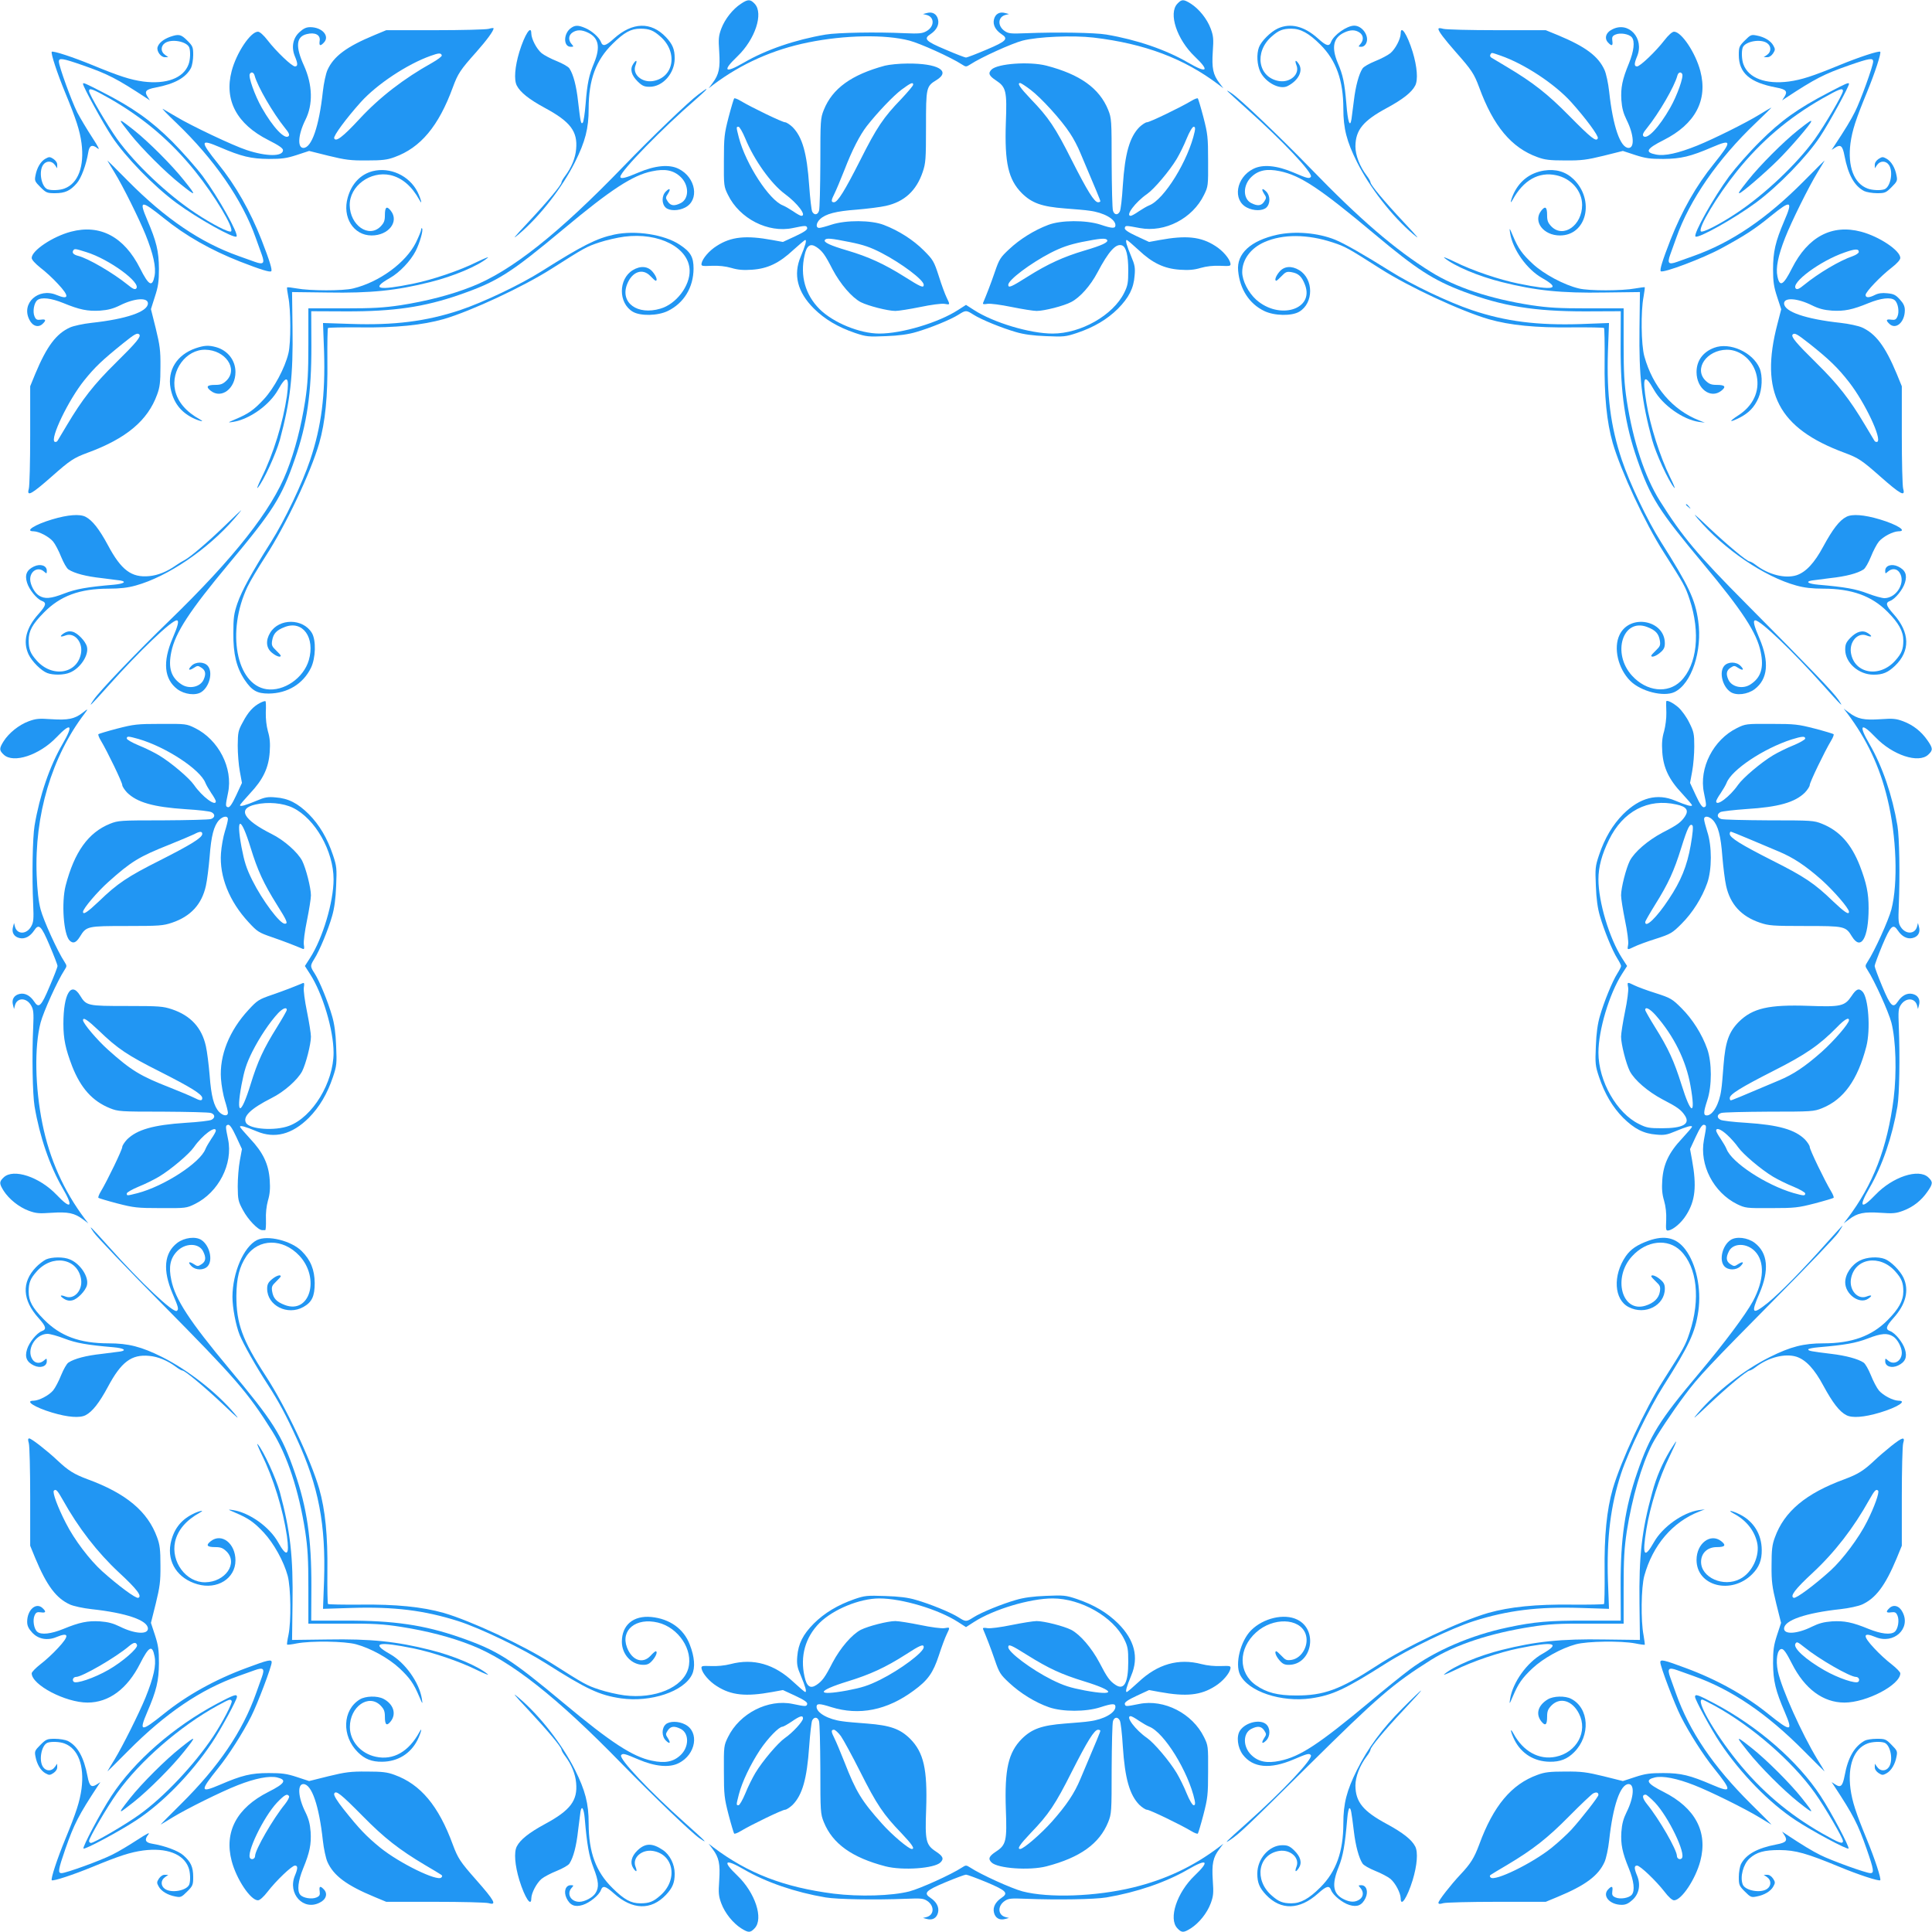<?xml version="1.0" standalone="no"?>
<!DOCTYPE svg PUBLIC "-//W3C//DTD SVG 20010904//EN"
 "http://www.w3.org/TR/2001/REC-SVG-20010904/DTD/svg10.dtd">
<svg version="1.0" xmlns="http://www.w3.org/2000/svg"
 width="1280pt" height="1280pt" viewBox="0 0 1280 1280"
 preserveAspectRatio="xMidYMid meet">
<g transform="translate(0,1280) scale(0.1,-0.1)"
fill="#2196f3" stroke="none">
<path d="M4909 12775 c-54 -35 -106 -101 -130 -164 -18 -49 -20 -68 -14 -153
7 -109 -1 -151 -44 -208 l-26 -35 30 23 c186 140 397 234 630 281 242 49 509
54 670 12 72 -19 276 -111 348 -158 26 -17 28 -17 55 0 71 47 275 139 347 158
103 26 332 36 470 20 339 -40 601 -139 830 -313 l30 -23 -26 35 c-43 56 -51
99 -44 208 6 85 4 104 -14 153 -24 64 -77 130 -132 165 -48 30 -60 30 -89 -1
-60 -64 -3 -236 115 -349 102 -97 84 -115 -43 -41 -148 86 -341 152 -542 186
-77 13 -328 17 -530 9 -101 -4 -118 -3 -143 14 -49 33 -47 93 4 107 l24 6 -27
7 c-36 10 -65 -7 -73 -44 -8 -35 11 -70 50 -96 48 -31 33 -47 -97 -102 -68
-29 -130 -53 -138 -53 -8 0 -70 24 -137 53 -131 55 -146 71 -98 102 39 26 58
61 50 96 -8 37 -37 54 -73 44 l-27 -7 24 -6 c54 -14 53 -78 -2 -108 -27 -15
-49 -17 -142 -13 -190 9 -447 4 -525 -9 -201 -34 -394 -100 -542 -186 -127
-74 -145 -56 -43 41 118 113 175 285 115 349 -29 31 -45 31 -91 0z"/>
<path d="M3784 12615 c-52 -35 -53 -125 -3 -125 21 0 21 1 6 18 -23 26 -21 58
5 76 29 20 61 20 103 0 72 -34 84 -97 41 -201 -34 -82 -45 -132 -56 -270 -5
-64 -14 -121 -19 -126 -12 -12 -15 3 -31 140 -11 102 -31 179 -57 219 -7 12
-45 33 -84 49 -38 15 -84 39 -101 53 -33 28 -67 93 -68 130 0 60 -43 -5 -79
-121 -30 -99 -37 -186 -17 -224 23 -45 81 -91 186 -148 169 -91 218 -156 207
-273 -5 -59 -31 -122 -73 -178 -13 -17 -24 -36 -24 -42 0 -17 -92 -127 -223
-267 -95 -101 -108 -118 -59 -76 141 120 287 309 371 476 69 138 91 224 91
355 0 192 48 321 158 429 78 77 122 101 185 101 58 0 86 -11 132 -52 118 -103
90 -272 -49 -295 -74 -12 -138 45 -116 103 14 36 6 42 -15 10 -23 -35 -12 -75
31 -117 29 -28 43 -34 78 -34 87 0 166 89 166 188 0 61 -14 94 -58 141 -99
104 -222 100 -344 -9 -56 -51 -75 -55 -87 -22 -13 31 -60 73 -103 91 -46 20
-68 20 -94 1z"/>
<path d="M8465 12611 c-47 -22 -109 -84 -124 -124 -17 -45 -13 -117 9 -163 35
-71 129 -121 181 -94 72 37 104 101 74 146 -21 32 -29 26 -15 -10 22 -58 -42
-115 -116 -103 -139 23 -167 192 -49 295 46 41 74 52 131 52 61 0 116 -30 192
-106 104 -104 152 -236 152 -424 0 -131 22 -217 91 -355 84 -167 230 -356 371
-476 49 -42 36 -25 -59 76 -131 140 -223 250 -223 267 0 6 -11 26 -25 44 -46
61 -75 135 -75 194 1 109 51 170 209 255 105 57 164 103 187 148 20 38 13 125
-17 224 -36 116 -79 181 -79 121 -1 -37 -35 -102 -68 -130 -17 -14 -63 -38
-101 -53 -39 -16 -77 -37 -84 -49 -24 -36 -46 -118 -57 -211 -6 -49 -14 -105
-16 -124 -10 -62 -25 -17 -34 102 -12 139 -22 189 -57 270 -43 103 -30 167 42
201 42 20 74 20 103 0 26 -18 28 -50 5 -76 -15 -17 -15 -18 6 -18 13 0 26 9
33 25 21 46 -26 115 -80 115 -48 0 -135 -61 -153 -107 -12 -33 -31 -29 -87 22
-91 82 -183 105 -267 66z"/>
<path d="M1984 12587 c-44 -40 -55 -101 -30 -161 20 -48 20 -66 0 -66 -20 0
-124 99 -181 173 -27 35 -52 57 -64 57 -49 0 -142 -139 -174 -260 -51 -193 33
-352 243 -458 69 -35 97 -54 97 -67 0 -43 -109 -43 -241 1 -87 28 -370 162
-467 221 -34 20 -73 43 -87 51 -14 9 26 -33 88 -92 251 -240 438 -511 526
-761 14 -38 32 -90 41 -114 20 -56 10 -66 -46 -46 -24 9 -73 26 -109 39 -251
89 -484 247 -730 495 -79 80 -141 142 -138 136 3 -5 24 -41 47 -78 56 -91 162
-305 205 -411 52 -129 71 -217 60 -274 -15 -77 -38 -65 -96 50 -106 210 -265
294 -458 243 -121 -32 -260 -125 -260 -174 0 -12 23 -37 58 -65 32 -24 84 -72
115 -106 79 -84 75 -109 -9 -74 -120 50 -236 -56 -179 -165 21 -43 61 -54 89
-25 24 23 19 31 -14 26 -24 -3 -32 0 -41 21 -14 31 -4 90 18 108 26 22 92 14
173 -19 107 -44 161 -55 243 -50 54 4 87 13 132 35 96 48 185 54 185 13 0 -55
-143 -104 -374 -129 -55 -6 -118 -20 -141 -30 -92 -41 -155 -125 -231 -307
l-34 -83 0 -323 c0 -178 -4 -338 -9 -356 -16 -56 17 -38 154 83 120 106 143
121 234 155 257 94 400 214 462 386 18 48 22 82 22 184 1 108 -4 143 -31 254
l-32 128 26 82 c22 67 27 99 27 186 -1 117 -16 179 -78 324 -56 131 -42 133
110 11 144 -117 314 -213 505 -288 139 -54 198 -72 207 -64 8 9 -10 68 -64
207 -75 191 -171 361 -288 505 -122 152 -120 166 11 110 144 -62 207 -77 324
-78 88 0 118 4 186 26 l82 27 128 -32 c111 -27 146 -32 254 -31 102 0 136 4
184 22 172 62 292 205 386 462 34 92 49 115 157 236 68 77 113 138 113 155 0
4 -15 2 -32 -3 -18 -5 -178 -9 -356 -9 l-323 0 -77 -32 c-186 -77 -272 -141
-313 -233 -10 -23 -24 -86 -30 -141 -25 -231 -74 -374 -129 -374 -41 0 -35 89
13 185 52 103 48 233 -9 360 -58 127 -52 192 18 209 55 14 92 -5 86 -44 -5
-33 3 -38 26 -14 44 43 -8 104 -89 104 -26 0 -45 -9 -71 -33z m943 -154 c2 -6
-27 -28 -64 -49 -185 -103 -347 -227 -482 -373 -110 -119 -157 -154 -167 -127
-6 16 81 133 176 239 107 119 308 252 463 307 55 20 69 20 74 3z m-1240 -134
c19 -72 122 -249 201 -347 26 -31 32 -46 24 -54 -25 -25 -103 57 -178 189 -46
81 -90 205 -79 223 10 17 26 11 32 -11z m-1116 -1169 c153 -47 368 -205 331
-242 -8 -8 -23 -2 -54 24 -99 80 -265 177 -331 193 -30 8 -41 20 -32 35 8 14
13 13 86 -10z m352 -546 c13 -14 -20 -54 -157 -189 -144 -142 -220 -239 -323
-412 -29 -49 -56 -94 -61 -102 -4 -8 -13 -11 -20 -8 -32 21 92 278 196 407 71
88 118 133 257 245 78 63 95 72 108 59z"/>
<path d="M9530 12608 c0 -15 37 -64 115 -153 106 -120 121 -143 155 -234 94
-257 214 -400 386 -462 48 -18 82 -22 184 -22 108 -1 143 4 254 31 l128 32 82
-27 c68 -22 98 -26 186 -26 117 1 180 16 324 78 131 56 133 42 11 -110 -117
-144 -213 -314 -288 -505 -54 -139 -72 -198 -64 -207 15 -14 279 85 402 152
156 85 220 126 330 216 131 106 145 101 86 -35 -59 -138 -74 -205 -74 -321 0
-81 5 -115 27 -182 l27 -82 -25 -97 c-119 -454 6 -692 445 -854 91 -34 114
-49 234 -155 137 -121 170 -139 154 -83 -5 18 -9 178 -9 356 l0 323 -34 83
c-76 182 -139 266 -231 307 -23 10 -86 24 -141 30 -231 25 -374 74 -374 129 0
41 89 35 185 -13 45 -22 78 -31 132 -35 82 -5 136 6 243 50 81 33 147 41 173
19 22 -18 32 -77 18 -108 -9 -21 -17 -24 -41 -21 -33 5 -38 -3 -14 -26 43 -44
104 8 104 89 0 26 -9 45 -33 71 -28 31 -42 37 -83 41 -35 4 -60 0 -82 -11 -39
-20 -62 -20 -62 0 0 20 99 124 173 181 35 27 57 52 57 64 0 49 -139 142 -260
174 -193 51 -352 -33 -458 -243 -57 -113 -81 -126 -96 -53 -12 56 4 136 51
256 42 107 156 337 214 432 23 37 44 73 47 78 3 6 -59 -56 -138 -136 -246
-248 -479 -406 -730 -495 -36 -13 -85 -30 -109 -39 -56 -20 -66 -10 -46 46 9
24 27 76 41 114 88 251 276 522 526 760 62 59 109 105 103 102 -5 -2 -41 -23
-78 -46 -91 -56 -305 -162 -411 -205 -129 -52 -217 -71 -274 -60 -77 15 -65
38 50 96 210 106 294 265 243 458 -32 121 -125 260 -174 260 -12 0 -37 -22
-64 -57 -57 -74 -161 -173 -181 -173 -20 0 -20 18 0 66 50 120 -56 236 -165
179 -43 -21 -54 -61 -25 -89 23 -24 31 -19 26 14 -3 24 0 32 21 41 31 14 90 4
108 -18 22 -26 14 -92 -19 -173 -44 -107 -55 -161 -50 -243 4 -54 13 -87 35
-132 48 -96 54 -185 13 -185 -55 0 -104 143 -129 374 -6 55 -20 118 -30 141
-41 92 -125 155 -307 231 l-83 34 -323 0 c-178 0 -338 4 -356 9 -21 6 -32 6
-32 -1z m413 -177 c156 -54 358 -187 467 -308 95 -106 182 -223 176 -239 -10
-26 -43 0 -191 150 -142 144 -239 220 -412 323 -49 29 -94 56 -102 61 -8 4
-11 14 -7 20 9 15 3 16 69 -7z m1202 -121 c11 -18 -33 -142 -79 -223 -75 -132
-153 -214 -178 -189 -8 8 -2 23 24 54 79 98 182 275 201 347 6 22 22 28 32 11z
m1170 -1179 c0 -8 -18 -20 -40 -28 -86 -29 -226 -112 -323 -191 -31 -26 -46
-32 -54 -24 -37 37 162 184 322 239 70 25 95 26 95 4z m-327 -608 c132 -105
189 -160 265 -258 104 -135 216 -372 185 -392 -7 -3 -16 0 -20 8 -5 8 -32 53
-61 102 -103 173 -179 270 -323 412 -137 135 -170 175 -157 189 13 12 27 5
111 -61z"/>
<path d="M1127 12556 c-44 -16 -74 -40 -83 -68 -8 -27 22 -68 49 -67 l22 0
-22 16 c-29 20 -29 57 -1 77 43 31 146 12 162 -29 9 -25 7 -81 -5 -112 -34
-91 -147 -133 -301 -113 -85 12 -154 34 -334 108 -126 52 -262 97 -271 89 -8
-9 37 -145 89 -271 74 -180 96 -249 108 -334 20 -154 -22 -267 -113 -301 -31
-12 -87 -14 -112 -5 -41 16 -60 119 -29 162 20 28 57 28 77 0 l16 -23 0 22 c1
14 -9 29 -25 40 -23 15 -29 15 -52 2 -32 -17 -58 -61 -67 -112 -7 -34 -4 -40
33 -77 37 -37 44 -40 96 -40 67 0 101 16 144 65 30 34 63 122 77 207 7 45 26
53 60 26 19 -15 9 5 -35 73 -34 52 -78 126 -98 164 -38 75 -122 307 -122 337
0 26 22 23 160 -25 166 -58 224 -88 419 -216 l24 -16 -16 25 c-22 35 -10 48
54 60 126 24 201 65 235 131 7 15 14 54 14 85 0 52 -3 59 -39 95 -42 42 -56
45 -114 25z"/>
<path d="M11560 12532 c-37 -37 -40 -44 -40 -96 0 -120 73 -183 249 -216 64
-12 76 -25 54 -60 l-16 -25 24 16 c195 128 253 158 419 216 138 48 160 51 160
25 0 -29 -84 -261 -120 -332 -28 -56 -63 -114 -139 -229 l-16 -24 25 16 c35
22 48 10 60 -54 24 -126 65 -201 131 -235 15 -7 54 -14 85 -14 52 0 59 3 96
40 37 37 40 43 33 77 -9 51 -35 95 -67 112 -23 13 -29 13 -52 -2 -16 -11 -26
-26 -25 -40 l0 -22 16 23 c20 28 57 28 77 0 31 -43 12 -146 -29 -162 -25 -9
-81 -7 -112 5 -91 34 -133 147 -113 301 12 85 34 154 108 334 52 126 97 262
89 271 -9 8 -145 -37 -271 -89 -180 -74 -249 -96 -334 -108 -154 -20 -267 22
-301 113 -12 31 -14 87 -5 112 16 41 119 60 162 29 28 -20 28 -57 0 -77 l-23
-16 22 0 c14 -1 29 9 40 25 15 23 15 29 2 52 -17 32 -61 58 -112 67 -34 7 -40
4 -77 -33z"/>
<path d="M5863 12365 c-222 -60 -348 -151 -405 -293 -22 -55 -23 -68 -23 -352
-1 -162 -4 -305 -9 -317 -9 -28 -32 -30 -45 -5 -5 10 -14 88 -20 173 -15 215
-45 321 -110 387 -18 17 -41 32 -50 32 -18 0 -221 98 -293 141 -21 13 -40 20
-44 17 -3 -4 -20 -60 -37 -125 -28 -109 -31 -131 -31 -288 -1 -166 0 -171 27
-226 77 -158 266 -254 429 -220 86 18 92 18 96 0 2 -11 -21 -27 -79 -54 l-82
-38 -71 13 c-175 32 -272 22 -367 -39 -50 -31 -95 -84 -101 -116 -3 -18 2 -19
68 -16 45 2 91 -3 129 -14 43 -13 80 -16 137 -12 104 7 181 44 274 131 40 36
75 66 79 66 11 0 1 -36 -30 -110 -51 -120 -22 -235 87 -344 73 -72 159 -123
273 -162 75 -25 88 -26 205 -21 85 3 149 12 199 27 94 27 229 82 281 115 49
31 51 31 100 0 52 -33 187 -88 281 -115 50 -15 114 -24 199 -27 117 -5 130 -4
205 21 113 38 200 90 271 160 73 74 105 136 111 220 5 52 1 72 -22 126 -31 74
-41 110 -30 110 4 0 39 -30 78 -66 92 -87 170 -124 275 -131 57 -4 94 -1 137
12 38 11 84 16 129 14 66 -3 71 -2 68 16 -6 32 -51 85 -101 116 -95 61 -192
71 -367 39 l-71 -13 -82 38 c-58 27 -81 43 -79 54 4 18 4 18 100 0 166 -31
349 63 425 220 27 55 28 60 27 226 0 157 -3 179 -31 288 -17 65 -34 121 -37
125 -4 3 -23 -4 -44 -17 -72 -43 -275 -141 -293 -141 -9 0 -32 -15 -50 -32
-65 -66 -96 -174 -110 -387 -5 -85 -14 -162 -20 -172 -13 -26 -36 -24 -45 4
-5 12 -8 155 -9 317 0 284 -1 297 -23 352 -58 143 -186 235 -409 293 -113 29
-324 14 -364 -26 -24 -24 -17 -41 30 -72 67 -44 73 -71 65 -280 -9 -265 16
-376 106 -467 67 -66 132 -89 285 -101 66 -5 140 -11 163 -15 95 -12 172 -56
172 -96 0 -23 -20 -23 -100 4 -96 31 -262 30 -345 -2 -93 -35 -189 -95 -259
-161 -58 -54 -66 -66 -95 -151 -27 -79 -56 -153 -78 -205 -3 -9 5 -10 29 -6
20 3 88 -6 161 -21 69 -14 144 -26 165 -26 50 0 180 33 229 59 58 30 127 107
174 196 75 142 123 194 163 179 27 -10 41 -67 41 -164 0 -83 -3 -102 -27 -150
-73 -148 -287 -270 -474 -270 -149 0 -391 72 -521 156 l-53 34 -53 -34 c-130
-84 -372 -156 -521 -156 -130 0 -305 72 -396 162 -95 95 -130 221 -100 355 14
66 38 83 78 57 39 -26 57 -49 108 -149 52 -98 128 -186 187 -217 50 -25 179
-58 229 -58 21 0 96 12 165 26 71 15 141 24 160 21 39 -7 38 -7 15 41 -10 20
-34 84 -52 142 -32 99 -38 109 -100 171 -69 69 -165 131 -265 169 -83 32 -249
33 -345 2 -36 -12 -73 -22 -82 -22 -25 0 -22 32 5 58 37 35 105 53 242 63 72
6 159 17 194 25 122 27 202 100 244 224 20 59 22 85 22 300 0 261 1 268 70
310 97 60 8 111 -193 109 -53 0 -121 -7 -149 -14z m187 -126 c0 -7 -36 -49
-79 -95 -118 -122 -163 -189 -271 -404 -104 -205 -150 -280 -175 -280 -20 0
-19 13 4 58 10 20 40 91 66 157 51 132 101 229 148 290 69 88 174 199 230 241
61 45 77 52 77 33z m778 -34 c70 -53 205 -201 261 -288 22 -32 53 -91 69 -131
110 -259 132 -313 132 -319 0 -4 -7 -7 -15 -7 -25 0 -71 75 -175 280 -108 215
-153 282 -271 404 -73 77 -92 106 -70 106 5 0 36 -20 69 -45z m-1890 -323 c58
-142 171 -300 262 -367 84 -62 147 -145 109 -145 -6 0 -30 13 -54 30 -24 16
-55 34 -68 39 -91 35 -246 274 -292 450 -18 71 -18 71 -2 71 7 0 27 -35 45
-78z m2977 46 c-41 -189 -202 -451 -302 -489 -13 -5 -44 -23 -68 -39 -24 -17
-48 -30 -54 -30 -37 0 31 91 109 145 46 32 148 152 196 232 19 32 49 92 66
135 18 44 38 78 46 78 10 0 12 -8 7 -32z m-2284 -732 c90 -18 136 -34 208 -71
135 -70 281 -180 281 -212 0 -23 -19 -15 -128 54 -135 85 -239 132 -377 173
-116 34 -160 55 -150 70 9 14 37 12 166 -14z m1704 14 c10 -15 -34 -36 -150
-70 -138 -41 -242 -88 -377 -173 -109 -69 -128 -77 -128 -54 0 32 146 142 281
212 71 36 119 53 203 71 125 25 162 28 171 14z"/>
<path d="M550 12244 c0 -18 131 -258 192 -350 88 -133 275 -326 425 -437 141
-104 384 -240 400 -224 16 16 -120 259 -224 400 -42 56 -133 159 -202 229
-141 140 -261 225 -463 328 -117 60 -128 65 -128 54z m177 -97 c224 -128 406
-283 566 -482 131 -163 259 -377 238 -398 -11 -11 -125 47 -236 121 -187 124
-401 327 -519 491 -65 91 -186 297 -186 318 0 23 24 14 137 -50z"/>
<path d="M800 11996 c0 -3 28 -40 62 -83 77 -97 234 -254 334 -333 106 -85
109 -82 24 24 -79 100 -236 257 -333 334 -75 59 -87 67 -87 58z"/>
<path d="M12115 12187 c-204 -106 -316 -186 -456 -326 -70 -69 -160 -172 -202
-228 -104 -141 -240 -384 -224 -400 16 -16 259 120 400 224 150 111 337 304
425 437 61 92 192 332 192 350 0 12 -17 5 -135 -57z m95 10 c0 -21 -121 -227
-186 -318 -118 -164 -332 -367 -519 -491 -111 -74 -225 -132 -236 -121 -21 21
107 235 238 398 160 199 342 354 566 482 113 64 137 73 137 50z"/>
<path d="M11913 11938 c-97 -77 -254 -234 -333 -334 -57 -72 -65 -84 -56 -84
14 0 169 134 254 218 83 82 222 244 222 258 0 9 -12 1 -87 -58z"/>
<path d="M4628 12175 c-63 -46 -309 -282 -494 -474 -433 -449 -749 -699 -1011
-801 -137 -54 -296 -95 -468 -122 -114 -17 -184 -21 -376 -21 l-236 0 0 -236
c0 -192 -4 -262 -21 -376 -27 -172 -68 -331 -122 -468 -100 -257 -348 -572
-781 -992 -209 -202 -464 -468 -499 -522 -39 -57 -24 -43 101 97 201 225 415
430 450 430 17 0 9 -34 -28 -120 -66 -155 -56 -269 32 -336 47 -35 121 -44
159 -19 55 36 78 134 42 174 -25 28 -79 28 -107 0 -27 -27 -18 -35 15 -14 24
16 28 16 51 1 27 -18 31 -41 14 -79 -22 -49 -96 -65 -147 -31 -69 45 -89 110
-67 215 26 127 120 271 381 584 296 354 349 438 438 695 80 229 110 437 109
751 l-1 227 231 -1 c315 -1 518 29 751 110 253 88 336 141 691 437 313 261
457 355 584 381 88 19 144 7 191 -38 56 -54 56 -143 1 -172 -43 -22 -68 -19
-87 10 -15 23 -15 27 1 51 21 33 13 42 -14 15 -28 -28 -28 -82 0 -107 25 -22
84 -22 128 1 96 49 72 199 -42 256 -62 32 -157 23 -267 -24 -86 -37 -120 -45
-120 -28 0 36 282 325 498 511 63 56 79 71 70 70 -2 0 -24 -16 -50 -35z"/>
<path d="M8135 12193 c11 -11 67 -62 125 -114 241 -215 439 -426 425 -450 -10
-15 -24 -11 -115 28 -110 47 -205 56 -267 24 -114 -57 -138 -207 -42 -256 44
-23 103 -23 128 -1 28 25 28 79 0 107 -27 27 -35 18 -14 -15 16 -24 16 -28 1
-51 -19 -29 -44 -32 -87 -10 -55 29 -55 118 1 172 46 45 103 57 189 39 138
-29 265 -113 629 -418 278 -233 386 -303 589 -380 258 -97 468 -131 804 -131
l237 1 -1 -232 c-1 -313 29 -516 110 -750 88 -253 141 -336 437 -691 261 -313
355 -457 381 -584 22 -105 2 -170 -67 -215 -51 -34 -125 -18 -147 31 -17 38
-13 61 14 79 23 15 27 15 51 -1 33 -21 42 -13 15 14 -28 28 -82 28 -107 0 -36
-40 -13 -138 42 -174 38 -25 112 -16 159 19 88 67 98 181 32 336 -37 86 -45
120 -28 120 35 0 249 -205 450 -430 125 -140 140 -154 101 -96 -35 51 -172
194 -611 636 -321 323 -423 444 -573 683 -99 159 -176 392 -218 662 -17 114
-21 184 -21 376 l0 236 -236 0 c-192 0 -262 4 -376 21 -271 42 -501 118 -664
220 -237 147 -471 348 -800 688 -203 209 -464 458 -521 496 -25 17 -36 22 -25
11z"/>
<path d="M2469 11666 c-80 -21 -139 -82 -165 -174 -38 -131 38 -252 158 -252
113 0 184 92 127 164 -27 34 -39 25 -39 -30 0 -37 -6 -51 -29 -75 -78 -78
-202 8 -204 141 -2 127 136 229 269 200 78 -18 142 -73 193 -165 22 -41 10 7
-13 54 -55 108 -182 166 -297 137z"/>
<path d="M10229 11670 c-90 -15 -157 -65 -198 -147 -21 -43 -30 -85 -10 -48
71 131 174 189 289 164 100 -21 172 -104 172 -197 0 -135 -124 -222 -203 -143
-23 24 -29 38 -29 75 0 55 -12 64 -39 30 -56 -71 14 -164 124 -164 177 0 233
234 90 373 -52 50 -117 69 -196 57z"/>
<path d="M2790 11278 c0 -8 -16 -47 -35 -86 -67 -133 -242 -261 -415 -303 -66
-17 -289 -16 -374 0 -33 6 -61 9 -64 7 -2 -3 2 -31 8 -63 17 -81 18 -305 1
-373 -23 -98 -96 -233 -162 -304 -66 -71 -102 -97 -188 -133 -54 -23 -55 -24
-16 -18 108 17 240 111 297 212 58 104 77 91 59 -40 -26 -176 -89 -383 -168
-542 -24 -49 -35 -79 -24 -65 39 47 120 225 145 315 69 257 89 425 84 745 l-3
235 235 -3 c287 -5 457 13 680 69 153 38 315 106 380 160 14 11 -17 -1 -69
-26 -114 -57 -294 -118 -422 -144 -235 -48 -285 -36 -156 37 64 36 137 113
171 179 28 56 52 140 42 150 -3 4 -6 -1 -6 -9z"/>
<path d="M10005 11255 c17 -108 111 -240 212 -297 129 -73 79 -85 -156 -37
-128 26 -308 87 -422 144 -52 25 -83 37 -69 26 65 -54 227 -122 380 -160 223
-56 393 -74 680 -69 l235 3 -3 -240 c-4 -319 14 -481 84 -740 25 -90 106 -268
145 -315 11 -14 -1 18 -27 70 -65 132 -132 341 -156 491 -29 176 -15 201 50
86 57 -101 191 -196 297 -212 l40 -5 -36 14 c-178 69 -309 223 -365 426 -21
76 -24 297 -5 394 6 33 9 61 8 63 -2 1 -30 -2 -63 -8 -85 -16 -308 -17 -374 0
-98 23 -233 96 -304 162 -71 66 -97 102 -133 188 -23 54 -24 55 -18 16z"/>
<path d="M4070 11246 c-118 -25 -212 -73 -480 -242 -142 -90 -388 -207 -543
-259 -223 -74 -435 -101 -724 -91 l-183 6 7 -188 c9 -288 -17 -496 -92 -719
-52 -155 -169 -401 -259 -543 -127 -201 -194 -323 -223 -407 -23 -67 -27 -95
-27 -198 -1 -138 20 -226 74 -308 49 -73 83 -92 160 -92 125 1 228 64 280 170
32 66 35 184 6 232 -59 97 -217 98 -276 1 -31 -51 -27 -101 11 -132 28 -24 59
-34 59 -20 0 3 -14 19 -31 35 -27 26 -31 34 -26 65 8 47 29 69 84 90 119 46
202 -70 159 -220 -35 -119 -166 -209 -281 -192 -200 31 -266 383 -125 679 16
34 70 125 120 202 134 206 298 553 355 749 40 140 57 311 54 548 -1 114 1 211
4 215 4 3 101 5 215 4 235 -3 410 15 552 55 181 53 525 213 715 334 217 138
231 146 316 174 45 15 119 32 165 38 230 30 429 -73 433 -223 3 -103 -89 -224
-194 -254 -152 -45 -267 39 -221 160 33 86 104 111 156 55 15 -16 31 -30 34
-30 14 0 4 31 -20 59 -31 38 -81 42 -132 11 -96 -59 -96 -218 0 -275 50 -30
166 -28 233 5 106 52 169 155 170 280 0 77 -19 111 -92 159 -101 67 -292 97
-433 67z"/>
<path d="M8463 11245 c-177 -39 -271 -125 -260 -239 11 -121 73 -218 172 -266
67 -33 183 -35 233 -5 96 57 96 216 0 275 -51 31 -101 27 -132 -11 -24 -28
-34 -59 -20 -59 3 0 19 14 35 31 26 27 34 31 65 26 47 -8 69 -29 90 -84 63
-164 -171 -235 -324 -98 -52 47 -92 126 -92 182 0 83 56 159 147 199 122 54
285 53 452 -2 85 -28 99 -36 316 -174 191 -122 534 -281 719 -335 140 -40 311
-57 548 -54 114 1 211 -1 215 -4 3 -4 5 -101 4 -215 -3 -237 14 -408 54 -548
54 -185 213 -528 335 -719 138 -217 146 -231 174 -316 73 -220 50 -434 -59
-542 -86 -84 -226 -69 -322 36 -136 148 -62 385 100 323 55 -21 76 -43 84 -90
5 -31 1 -39 -26 -65 -17 -16 -31 -32 -31 -35 0 -14 31 -4 59 20 24 20 31 34
31 62 0 154 -232 198 -300 56 -42 -86 -10 -224 71 -305 70 -70 221 -108 293
-74 113 54 186 274 157 472 -20 141 -62 231 -247 523 -90 142 -207 388 -259
543 -75 223 -101 431 -92 719 l7 188 -188 -7 c-288 -9 -496 17 -719 92 -155
52 -401 169 -543 259 -169 106 -305 184 -365 208 -115 46 -264 58 -382 33z"/>
<path d="M1294 10492 c-122 -43 -186 -145 -164 -264 18 -93 65 -156 147 -197
43 -21 85 -30 48 -10 -92 51 -147 115 -165 193 -29 133 73 271 200 269 133 -2
219 -126 141 -204 -24 -23 -38 -29 -75 -29 -55 0 -64 -12 -30 -39 71 -56 164
14 164 124 0 78 -51 143 -128 165 -51 14 -79 12 -138 -8z"/>
<path d="M11357 10496 c-75 -28 -117 -86 -117 -161 0 -110 93 -180 164 -124
34 27 25 39 -30 39 -37 0 -51 6 -75 29 -78 78 8 202 141 204 93 1 179 -74 199
-175 20 -101 -24 -196 -121 -259 -68 -44 -63 -52 10 -15 59 31 95 68 122 129
25 57 29 147 8 197 -45 106 -198 175 -301 136z"/>
<path d="M11170 9456 c0 -2 8 -10 18 -17 15 -13 16 -12 3 4 -13 16 -21 21 -21
13z"/>
<path d="M1500 9327 c-116 -113 -238 -217 -276 -237 -16 -8 -42 -24 -59 -36
-58 -41 -119 -66 -177 -71 -117 -11 -185 40 -273 205 -57 106 -103 165 -148
188 -38 20 -117 14 -221 -17 -117 -35 -185 -79 -123 -79 36 -1 101 -35 129
-68 14 -17 38 -63 53 -101 16 -39 37 -77 49 -84 40 -26 117 -46 219 -57 56 -7
112 -14 125 -16 44 -8 21 -22 -45 -28 -176 -15 -249 -28 -327 -58 -90 -35
-131 -38 -169 -13 -29 18 -57 72 -57 107 0 56 53 86 92 51 17 -15 18 -15 18 6
0 34 -42 48 -85 28 -48 -23 -62 -55 -46 -107 14 -46 64 -108 98 -121 33 -12
29 -30 -22 -87 -82 -91 -105 -183 -66 -267 22 -47 84 -109 124 -124 39 -15
111 -14 150 3 69 28 127 116 113 171 -9 37 -63 93 -97 100 -20 5 -38 1 -55
-10 -32 -21 -26 -29 10 -15 58 22 115 -42 103 -116 -23 -139 -192 -167 -295
-49 -41 46 -52 74 -52 132 0 63 24 107 101 185 108 110 237 158 429 158 75 0
127 6 180 21 209 58 473 236 652 442 27 31 48 57 46 57 -1 0 -46 -42 -98 -93z"/>
<path d="M11247 9365 c176 -205 442 -386 653 -444 53 -15 105 -21 180 -21 188
0 320 -48 424 -152 76 -76 106 -131 106 -192 0 -57 -11 -85 -52 -131 -103
-118 -272 -90 -295 49 -12 74 45 138 103 116 36 -14 42 -6 10 15 -35 23 -75
12 -117 -31 -28 -29 -34 -43 -34 -78 0 -87 89 -166 188 -166 61 0 94 14 141
58 104 99 100 222 -9 344 -51 57 -55 75 -22 87 34 13 84 75 98 121 16 52 2 84
-46 107 -43 20 -85 6 -85 -28 0 -21 1 -21 18 -6 26 23 58 21 76 -5 44 -63 -16
-169 -98 -171 -17 0 -68 14 -112 31 -78 30 -151 43 -326 58 -67 6 -90 20 -45
28 12 2 68 9 124 16 102 11 179 31 219 57 12 7 33 45 49 84 15 38 39 84 53
101 28 33 93 67 130 68 61 0 -7 44 -124 79 -104 31 -183 37 -221 17 -46 -23
-91 -82 -153 -196 -59 -110 -115 -170 -177 -191 -75 -24 -185 3 -269 67 -17
13 -36 24 -42 24 -17 0 -148 109 -277 231 -86 82 -105 97 -68 54z"/>
<path d="M1725 8144 c-47 -24 -81 -61 -116 -128 -31 -56 -33 -68 -34 -156 0
-52 6 -129 14 -171 l14 -76 -38 -82 c-27 -58 -43 -81 -54 -79 -18 4 -18 10 0
96 34 163 -63 352 -220 429 -55 27 -60 28 -226 27 -157 0 -179 -3 -288 -31
-65 -17 -121 -34 -125 -37 -3 -4 4 -23 17 -44 43 -72 141 -275 141 -293 0 -9
15 -32 32 -50 66 -65 174 -96 387 -110 85 -5 162 -14 172 -20 26 -13 24 -36
-3 -45 -13 -5 -156 -8 -318 -9 -284 0 -297 -1 -352 -23 -143 -58 -235 -186
-293 -409 -29 -113 -14 -324 26 -364 23 -23 43 -16 69 26 42 69 49 70 310 70
215 0 241 2 300 22 124 42 197 122 224 244 8 35 19 123 25 194 10 137 28 205
63 242 26 27 58 30 58 6 0 -10 -9 -47 -20 -81 -11 -35 -23 -101 -26 -145 -11
-154 55 -319 183 -457 58 -63 68 -69 155 -99 79 -27 153 -56 205 -78 9 -3 10
5 6 29 -3 20 6 88 21 161 14 69 26 144 26 165 0 50 -33 179 -58 229 -30 57
-120 137 -203 178 -189 95 -228 168 -106 195 82 19 182 10 248 -22 147 -72
269 -287 269 -474 0 -149 -72 -391 -156 -521 l-34 -53 34 -53 c84 -130 156
-372 156 -521 0 -198 -139 -427 -295 -485 -93 -35 -262 -23 -285 20 -23 42 31
94 169 164 83 41 173 121 203 178 25 50 58 179 58 229 0 21 -12 96 -26 165
-15 73 -24 141 -21 161 4 24 3 32 -6 29 -52 -22 -126 -51 -205 -78 -87 -30
-97 -36 -155 -99 -128 -138 -194 -303 -183 -457 3 -44 15 -110 26 -145 11 -34
20 -71 20 -80 0 -25 -32 -22 -58 5 -35 37 -53 105 -63 242 -6 72 -17 159 -25
194 -27 122 -100 202 -224 244 -60 20 -84 22 -300 22 -261 0 -268 1 -310 70
-59 96 -110 10 -110 -188 0 -100 14 -166 58 -281 57 -145 134 -231 250 -278
55 -22 68 -23 352 -23 162 -1 305 -4 318 -9 27 -9 29 -32 3 -45 -10 -6 -87
-15 -172 -20 -213 -14 -321 -45 -387 -110 -17 -18 -32 -41 -32 -50 0 -18 -98
-221 -141 -293 -13 -21 -20 -40 -17 -44 4 -3 60 -20 125 -37 109 -28 131 -31
288 -31 166 -1 171 0 226 27 157 77 254 266 220 429 -18 86 -18 92 0 96 11 2
27 -21 54 -79 l38 -82 -14 -76 c-8 -42 -14 -119 -14 -171 1 -89 3 -99 35 -158
33 -62 100 -132 127 -132 7 0 16 0 20 0 4 0 6 31 5 68 -2 44 3 90 13 127 13
43 16 80 12 137 -7 105 -44 183 -131 275 -36 39 -66 74 -66 78 0 11 36 1 110
-30 120 -51 235 -21 346 89 70 71 122 158 160 271 25 75 26 88 21 205 -3 85
-12 149 -27 199 -27 94 -82 229 -115 281 -31 48 -31 51 -2 98 34 53 92 194
117 282 15 51 24 116 27 200 5 117 4 130 -21 205 -38 113 -90 200 -160 271
-74 73 -136 105 -220 111 -52 5 -72 1 -126 -22 -74 -31 -110 -41 -110 -30 0 4
30 39 66 78 87 92 124 170 131 275 4 57 1 94 -12 137 -10 37 -15 83 -14 126 2
37 1 70 -2 73 -3 3 -18 -2 -34 -10z m-807 -240 c182 -53 409 -202 443 -291 5
-13 23 -44 39 -68 17 -24 30 -48 30 -54 0 -37 -91 31 -145 109 -32 46 -152
148 -232 196 -32 19 -92 49 -135 66 -43 18 -78 38 -78 45 0 17 10 16 78 -3z
m742 -719 c47 -153 86 -237 174 -378 68 -108 76 -127 53 -127 -33 0 -148 153
-216 289 -39 79 -52 120 -71 219 -38 207 -4 205 60 -3z m-320 90 c0 -25 -75
-71 -280 -175 -215 -108 -282 -153 -404 -271 -77 -73 -106 -92 -106 -70 0 21
96 134 168 198 152 136 203 167 404 247 74 30 148 61 164 69 37 20 54 21 54 2z
m560 -1166 c0 -6 -30 -58 -66 -116 -88 -141 -127 -225 -174 -378 -64 -208 -98
-210 -60 -3 19 99 32 140 71 219 49 97 116 197 172 257 31 32 57 42 57 21z
m-1244 -138 c122 -118 189 -163 404 -271 205 -104 280 -150 280 -175 0 -20
-13 -19 -58 4 -20 10 -91 40 -157 66 -195 76 -256 113 -408 249 -73 65 -167
176 -167 197 0 22 29 3 106 -70z m774 -662 c0 -6 -13 -30 -30 -54 -16 -24 -34
-55 -39 -68 -35 -91 -274 -246 -450 -292 -71 -18 -71 -18 -71 -2 0 7 35 27 78
45 43 17 103 47 135 66 80 48 200 150 232 196 54 78 145 146 145 109z"/>
<path d="M11039 8152 c-1 -4 0 -37 1 -73 1 -38 -6 -90 -15 -124 -13 -43 -16
-80 -12 -137 7 -105 44 -183 131 -275 36 -39 66 -74 66 -78 0 -11 -36 -1 -110
30 -120 51 -235 21 -346 -89 -70 -71 -122 -158 -160 -271 -25 -75 -26 -88 -21
-205 3 -85 12 -149 27 -199 27 -94 82 -229 115 -281 14 -22 25 -44 25 -50 0
-6 -11 -28 -25 -50 -33 -52 -88 -187 -115 -281 -15 -50 -24 -114 -27 -199 -5
-117 -4 -130 21 -205 38 -113 90 -200 160 -271 74 -73 136 -105 220 -111 52
-5 72 -1 126 22 74 31 110 41 110 30 0 -4 -30 -39 -66 -78 -87 -92 -124 -170
-131 -275 -4 -57 -1 -94 12 -137 11 -38 16 -84 14 -129 -3 -66 -2 -71 16 -68
32 6 85 51 116 101 61 95 71 192 39 367 l-13 71 38 82 c27 58 43 81 54 79 18
-4 18 -4 0 -100 -31 -166 63 -348 220 -426 55 -26 60 -27 226 -26 157 0 179 3
288 31 65 17 121 34 125 37 3 4 -4 23 -17 44 -43 72 -141 275 -141 293 0 9
-15 32 -32 50 -66 65 -174 96 -387 110 -85 5 -162 14 -172 20 -26 13 -24 36 4
45 12 5 155 8 317 9 284 0 297 1 352 23 143 58 235 186 293 409 29 113 14 324
-26 364 -24 24 -41 17 -72 -30 -45 -67 -70 -73 -285 -65 -263 9 -370 -15 -462
-106 -66 -67 -89 -132 -101 -285 -5 -66 -11 -140 -15 -163 -12 -95 -56 -172
-96 -172 -23 0 -23 20 3 100 32 96 31 252 0 340 -35 99 -98 198 -170 270 -62
62 -72 68 -171 100 -58 18 -122 42 -142 52 -48 23 -48 24 -41 -15 3 -19 -6
-89 -21 -160 -14 -69 -26 -144 -26 -165 0 -50 33 -179 58 -229 31 -59 119
-135 217 -187 99 -51 123 -69 148 -107 37 -56 -13 -84 -153 -84 -83 0 -102 3
-151 28 -148 72 -269 285 -269 473 0 149 72 390 156 521 l34 53 -34 53 c-84
131 -156 372 -156 521 0 82 22 164 70 262 92 189 259 277 447 234 66 -14 83
-38 57 -78 -26 -39 -49 -57 -149 -108 -98 -52 -186 -128 -217 -187 -25 -50
-58 -179 -58 -229 0 -21 12 -96 26 -165 15 -71 24 -141 21 -160 -7 -39 -7 -38
41 -15 20 10 84 34 142 52 99 32 109 38 171 100 72 72 135 171 170 270 31 88
32 244 0 340 -11 36 -21 73 -21 83 0 24 32 21 58 -6 35 -37 53 -105 63 -242 6
-71 17 -159 25 -194 27 -122 100 -202 224 -244 59 -20 85 -22 300 -22 261 0
268 -1 310 -70 59 -96 110 -10 110 188 0 100 -14 166 -58 281 -57 145 -134
231 -250 278 -55 22 -68 23 -352 23 -162 1 -305 4 -317 9 -28 9 -30 32 -4 46
11 5 89 14 173 20 211 13 320 44 386 109 17 18 32 41 32 50 0 18 98 221 141
293 13 21 20 40 17 44 -4 3 -60 20 -125 37 -109 28 -131 31 -288 31 -166 1
-171 0 -226 -27 -158 -77 -254 -266 -220 -429 18 -86 18 -92 0 -96 -11 -2 -27
21 -54 79 l-38 82 14 76 c8 42 14 117 14 166 0 82 -3 97 -33 157 -19 39 -50
81 -73 102 -39 33 -78 51 -80 38z m921 -245 c0 -7 -35 -27 -78 -45 -43 -17
-103 -47 -135 -66 -80 -48 -200 -150 -232 -196 -54 -78 -145 -146 -145 -109 0
6 13 30 30 54 16 24 34 55 39 68 33 87 245 228 431 288 68 21 90 23 90 6z
m-759 -709 c-24 -135 -64 -235 -146 -357 -78 -119 -155 -193 -155 -150 0 6 30
58 66 116 87 139 125 222 173 377 42 134 57 164 74 147 6 -6 2 -53 -12 -133z
m393 41 c67 -28 153 -64 192 -81 95 -40 173 -91 282 -187 81 -73 182 -189 182
-212 0 -22 -29 -3 -106 70 -122 118 -189 163 -404 271 -205 104 -280 150 -280
175 0 8 3 15 7 15 3 0 61 -23 127 -51z m-624 -1166 c120 -137 201 -300 230
-467 36 -202 4 -197 -60 9 -49 156 -87 239 -174 378 -36 58 -66 110 -66 116 0
24 31 8 70 -36z m1280 -32 c0 -22 -99 -137 -182 -211 -110 -97 -186 -148 -282
-188 -259 -110 -313 -132 -319 -132 -4 0 -7 7 -7 15 0 25 73 70 289 180 214
108 305 171 421 289 50 52 80 69 80 47z m-806 -761 c24 -22 56 -58 71 -80 32
-46 152 -148 232 -196 32 -19 92 -49 135 -66 43 -18 78 -38 78 -45 0 -17 -10
-16 -78 3 -182 53 -409 202 -443 291 -5 13 -23 44 -39 68 -17 24 -30 48 -30
54 0 22 32 10 74 -29z"/>
<path d="M545 8076 c-51 -39 -95 -48 -203 -41 -85 6 -104 4 -153 -14 -64 -24
-130 -77 -165 -132 -30 -48 -30 -60 1 -89 64 -60 236 -3 349 115 97 102 115
84 41 -43 -86 -148 -152 -341 -186 -542 -13 -78 -18 -335 -9 -525 4 -93 2
-115 -13 -142 -30 -55 -94 -56 -108 -2 l-6 24 -7 -27 c-10 -36 7 -65 44 -73
35 -8 70 11 96 50 31 48 47 33 102 -97 29 -68 53 -130 53 -138 0 -8 -24 -70
-53 -137 -55 -131 -71 -146 -102 -98 -26 39 -61 58 -96 50 -37 -8 -54 -37 -44
-73 l7 -27 6 24 c14 54 78 53 108 -2 15 -27 17 -49 13 -142 -9 -190 -4 -447 9
-525 34 -201 100 -394 186 -542 74 -127 56 -145 -41 -43 -113 118 -285 175
-349 115 -31 -29 -31 -41 -1 -89 35 -55 101 -108 165 -132 49 -18 68 -20 153
-14 109 7 151 -1 208 -44 l35 -26 -23 30 c-140 186 -234 397 -281 630 -49 242
-54 509 -12 670 19 72 111 276 158 348 17 26 17 28 0 55 -47 71 -139 275 -158
347 -14 54 -22 127 -26 225 -16 399 100 788 318 1073 25 33 23 34 -16 3z"/>
<path d="M12238 8075 c130 -173 216 -354 267 -568 60 -247 71 -558 26 -732
-19 -72 -111 -276 -158 -347 -17 -27 -17 -29 0 -55 47 -72 139 -276 158 -348
30 -117 36 -332 15 -502 -42 -328 -136 -572 -308 -798 l-23 -30 35 26 c56 43
99 51 208 44 84 -6 104 -4 152 14 66 25 119 67 160 126 37 53 37 65 5 95 -64
60 -236 3 -349 -115 -97 -102 -115 -84 -41 43 86 148 152 341 186 542 13 77
17 328 9 530 -4 101 -3 118 14 143 33 49 93 47 107 -4 l6 -24 7 27 c10 36 -7
65 -44 73 -35 8 -70 -11 -96 -50 -32 -48 -48 -33 -103 98 -28 67 -51 129 -51
137 0 8 23 70 51 138 55 130 71 145 103 97 26 -39 61 -58 96 -50 37 8 54 37
44 73 l-7 27 -6 -24 c-14 -51 -74 -53 -107 -4 -17 25 -18 42 -14 143 8 202 4
453 -9 530 -34 201 -100 394 -186 542 -74 127 -56 145 41 43 113 -118 285
-175 349 -115 32 30 32 42 -5 95 -41 59 -94 101 -160 126 -48 18 -68 20 -152
14 -109 -7 -151 1 -208 44 l-35 26 23 -30z"/>
<path d="M621 4635 c18 -27 220 -239 449 -470 493 -499 572 -590 734 -848 99
-159 176 -392 218 -662 17 -114 21 -184 21 -376 l0 -236 236 0 c194 1 261 -3
376 -21 173 -27 332 -68 468 -122 258 -101 566 -343 997 -786 219 -224 463
-458 516 -494 58 -39 44 -24 -96 101 -241 215 -439 426 -425 450 10 15 24 11
115 -28 110 -47 205 -56 267 -24 114 57 138 207 42 256 -44 23 -103 23 -128 1
-28 -25 -28 -79 0 -107 27 -27 35 -18 14 15 -16 24 -16 28 -1 51 19 29 44 32
87 10 55 -29 55 -118 -1 -172 -47 -45 -103 -57 -191 -38 -127 26 -271 120
-584 381 -355 296 -438 349 -691 437 -234 81 -437 111 -751 110 l-231 0 1 226
c1 315 -29 522 -110 755 -88 253 -141 336 -437 691 -261 313 -355 457 -381
584 -19 88 -7 144 38 191 54 56 143 56 172 1 22 -43 19 -68 -10 -87 -23 -15
-27 -15 -51 1 -33 21 -42 13 -15 -14 28 -28 82 -28 107 0 36 40 13 138 -42
174 -38 25 -112 16 -159 -19 -88 -67 -98 -181 -32 -336 39 -91 43 -105 28
-115 -24 -14 -235 184 -450 425 -126 140 -140 154 -100 95z"/>
<path d="M12106 4570 c-155 -175 -313 -336 -393 -401 -105 -84 -115 -73 -56
62 66 154 56 268 -32 335 -47 35 -121 44 -159 19 -55 -36 -78 -134 -42 -174
25 -28 79 -28 107 0 27 27 18 35 -15 14 -24 -16 -28 -16 -51 -1 -29 19 -32 44
-10 87 29 55 118 55 172 -1 66 -68 61 -192 -14 -332 -48 -88 -189 -277 -358
-478 -261 -310 -323 -409 -408 -656 -81 -234 -111 -437 -110 -750 l1 -231
-232 0 c-238 1 -344 -8 -516 -45 -244 -51 -484 -155 -650 -279 -52 -39 -171
-135 -265 -214 -337 -281 -461 -363 -596 -391 -86 -18 -143 -6 -189 39 -56 54
-56 143 -1 172 43 22 68 19 87 -10 15 -23 15 -27 -1 -51 -21 -33 -13 -42 14
-15 28 28 28 82 0 107 -40 36 -138 13 -174 -42 -25 -38 -16 -112 19 -159 67
-88 181 -98 336 -32 91 39 105 43 115 28 14 -24 -184 -235 -425 -450 -138
-123 -156 -141 -110 -111 61 41 106 83 510 484 470 465 567 549 823 710 159
99 391 176 662 218 115 18 182 22 376 21 l236 0 0 236 c0 192 4 262 21 376 35
221 97 436 167 575 32 62 132 213 218 328 90 121 158 193 612 652 205 206 386
396 404 423 17 26 30 47 28 47 -2 0 -47 -50 -101 -110z"/>
<path d="M1702 4584 c-88 -45 -161 -215 -162 -376 0 -71 22 -188 48 -253 24
-59 107 -207 184 -325 74 -114 125 -209 196 -366 143 -312 191 -564 179 -936
l-7 -187 188 6 c283 9 483 -16 707 -87 148 -47 431 -184 585 -282 268 -170
351 -209 494 -230 197 -28 417 45 471 158 22 46 17 116 -15 198 -40 105 -133
171 -255 183 -119 11 -195 -53 -195 -164 0 -84 64 -153 142 -153 28 0 42 7 62
31 24 28 34 59 20 59 -3 0 -19 -13 -34 -30 -52 -56 -123 -31 -156 55 -44 116
60 200 205 165 137 -33 235 -182 201 -304 -35 -126 -221 -204 -424 -178 -46 6
-120 23 -165 38 -85 28 -99 36 -316 174 -190 121 -534 281 -715 334 -142 40
-317 58 -552 55 -114 -1 -211 1 -215 4 -3 4 -5 101 -4 215 3 237 -14 408 -54
548 -57 196 -221 543 -355 749 -155 238 -194 346 -194 530 1 118 20 193 66
262 81 119 242 120 351 4 140 -150 69 -390 -96 -327 -55 21 -76 43 -84 90 -5
31 -1 39 26 65 17 16 31 32 31 35 0 14 -31 4 -59 -20 -24 -20 -31 -34 -31 -62
0 -112 135 -180 240 -121 57 32 75 71 75 159 -1 88 -27 152 -86 211 -69 69
-227 108 -297 73z"/>
<path d="M10922 4580 c-77 -28 -118 -56 -151 -103 -87 -127 -78 -288 20 -337
108 -56 239 11 239 122 0 28 -7 42 -31 62 -28 24 -59 34 -59 20 0 -3 14 -19
31 -35 28 -26 31 -34 26 -67 -7 -44 -41 -76 -97 -93 -155 -47 -217 187 -87
328 96 105 236 120 322 36 109 -108 132 -322 59 -542 -28 -85 -36 -99 -174
-316 -122 -191 -281 -534 -335 -719 -40 -140 -57 -311 -54 -548 1 -114 -1
-211 -4 -215 -4 -3 -101 -5 -215 -4 -235 3 -410 -15 -552 -55 -192 -56 -544
-222 -745 -354 -237 -154 -345 -194 -530 -193 -120 0 -194 19 -264 68 -118 82
-118 243 1 350 112 101 287 96 327 -8 27 -71 -21 -162 -91 -174 -33 -5 -41 -2
-67 26 -16 17 -32 31 -35 31 -14 0 -4 -31 20 -59 20 -24 34 -31 62 -31 154 0
198 232 56 300 -86 42 -224 10 -305 -71 -70 -70 -108 -221 -74 -293 54 -113
274 -186 471 -158 143 21 226 60 494 230 154 98 437 235 585 282 224 71 424
96 707 87 l188 -6 -7 187 c-9 282 17 496 88 712 49 147 186 431 281 580 170
268 209 351 230 494 21 148 -14 313 -87 409 -59 77 -135 95 -243 57z"/>
<path d="M305 4456 c-16 -8 -47 -31 -67 -52 -96 -100 -90 -217 17 -336 51 -57
55 -75 22 -87 -34 -13 -84 -75 -98 -121 -16 -52 -2 -84 46 -107 43 -20 85 -6
85 28 0 21 -1 21 -18 6 -26 -23 -58 -21 -76 5 -44 63 16 169 98 171 17 0 68
-14 112 -31 78 -30 151 -43 327 -58 66 -6 89 -20 45 -28 -13 -2 -69 -9 -125
-16 -102 -11 -179 -31 -219 -57 -12 -7 -33 -45 -49 -84 -15 -38 -39 -84 -53
-101 -28 -33 -93 -67 -129 -68 -62 0 6 -44 123 -79 104 -31 183 -37 221 -17
45 23 91 82 148 188 88 165 156 216 273 205 59 -5 122 -31 178 -73 17 -13 36
-24 42 -24 17 0 148 -109 277 -231 95 -91 109 -101 66 -51 -120 141 -309 287
-476 371 -138 69 -224 91 -355 91 -192 0 -321 48 -429 158 -77 78 -101 122
-101 185 0 58 11 86 52 132 103 118 272 90 295 -49 12 -74 -45 -138 -103 -116
-36 14 -42 6 -10 -15 17 -11 35 -15 55 -10 34 7 88 63 97 100 14 55 -44 143
-113 171 -41 18 -119 17 -158 0z"/>
<path d="M12323 4449 c-56 -28 -98 -90 -98 -145 0 -79 94 -147 151 -109 32 21
26 29 -10 15 -58 -22 -115 42 -103 116 23 139 192 167 295 49 41 -46 52 -74
52 -131 0 -61 -30 -116 -106 -192 -104 -104 -236 -152 -424 -152 -131 0 -217
-22 -355 -91 -169 -84 -355 -229 -475 -370 -44 -51 -31 -41 65 50 129 122 260
231 277 231 6 0 25 11 42 24 84 64 194 91 269 67 62 -21 118 -81 177 -191 62
-114 107 -173 153 -196 38 -20 117 -14 221 17 117 35 185 79 124 79 -37 1
-102 35 -130 68 -14 17 -38 63 -53 101 -16 39 -37 77 -49 84 -36 24 -118 46
-211 57 -139 17 -155 20 -155 30 0 4 30 11 68 14 175 15 248 28 326 58 90 35
131 38 169 13 29 -18 57 -72 57 -107 0 -56 -53 -86 -92 -51 -17 15 -18 15 -18
-6 0 -34 42 -48 85 -28 48 23 62 55 46 107 -14 46 -64 108 -98 121 -33 12 -29
30 22 87 82 91 105 183 66 267 -22 47 -84 109 -124 124 -45 17 -118 13 -164
-10z"/>
<path d="M191 3238 c5 -18 9 -178 9 -356 l0 -323 34 -83 c76 -182 139 -266
231 -307 23 -10 86 -24 141 -30 231 -25 374 -74 374 -129 0 -41 -89 -35 -185
13 -45 22 -78 31 -132 35 -82 5 -136 -6 -243 -50 -81 -33 -147 -41 -173 -19
-22 18 -32 77 -18 108 9 21 17 24 41 21 33 -5 38 3 14 26 -43 44 -104 -8 -104
-89 0 -26 9 -45 33 -71 40 -44 101 -55 161 -30 84 35 88 10 9 -74 -31 -34 -83
-82 -115 -106 -32 -25 -58 -52 -58 -60 0 -77 224 -194 370 -194 141 0 263 90
348 258 59 116 81 127 96 48 12 -58 -6 -139 -60 -273 -43 -105 -150 -319 -205
-410 -23 -37 -44 -72 -47 -78 -3 -5 59 56 138 136 246 248 479 406 730 495 36
13 85 30 109 39 56 20 66 10 46 -46 -9 -24 -26 -73 -39 -109 -89 -251 -247
-484 -495 -730 -80 -79 -141 -141 -136 -138 6 3 41 24 78 47 95 58 325 172
433 214 115 45 207 63 260 51 67 -16 53 -40 -58 -96 -210 -106 -294 -265 -243
-458 32 -121 125 -260 174 -260 12 0 37 22 64 57 57 74 161 173 181 173 20 0
20 -18 0 -66 -50 -120 56 -236 165 -179 43 21 54 61 25 89 -23 24 -31 19 -26
-14 3 -24 0 -32 -21 -41 -31 -14 -90 -4 -108 18 -22 26 -14 92 19 173 44 107
55 161 50 243 -4 54 -13 87 -35 132 -48 96 -54 185 -13 185 55 0 104 -143 129
-374 6 -55 20 -118 30 -141 41 -92 127 -156 313 -233 l77 -32 323 0 c178 0
338 -4 356 -9 56 -16 38 17 -83 154 -106 120 -121 143 -155 234 -94 257 -214
400 -386 462 -48 18 -82 22 -184 22 -108 1 -143 -4 -254 -31 l-128 -32 -82 27
c-67 22 -99 26 -186 26 -117 0 -178 -15 -324 -78 -131 -56 -133 -42 -11 110
69 85 164 234 219 343 42 83 136 331 136 359 0 21 -24 16 -168 -38 -206 -76
-395 -181 -547 -304 -152 -122 -166 -120 -110 11 62 144 77 207 78 324 0 88
-4 118 -26 186 l-27 82 32 128 c27 111 32 146 31 254 0 102 -4 136 -22 184
-62 172 -205 292 -462 386 -88 33 -126 56 -199 125 -67 63 -172 145 -186 145
-9 0 -10 -8 -3 -32z m225 -375 c103 -185 228 -347 373 -482 119 -110 154 -157
127 -167 -16 -6 -133 81 -239 176 -83 75 -185 209 -241 320 -54 105 -90 203
-79 214 13 13 23 3 59 -61z m492 -962 c7 -21 -98 -112 -189 -164 -96 -55 -215
-95 -231 -79 -12 12 -2 32 16 32 40 0 263 129 351 204 31 26 46 28 53 7z
m1497 -1135 c142 -144 239 -220 412 -323 49 -29 95 -56 103 -62 11 -6 12 -12
4 -20 -26 -28 -276 94 -404 197 -93 76 -140 125 -244 256 -43 54 -66 92 -62
102 10 26 43 0 191 -150z m-490 134 c4 -6 -9 -30 -27 -53 -80 -98 -198 -303
-198 -343 0 -18 -20 -28 -32 -16 -30 30 87 273 177 369 51 53 68 62 80 43z"/>
<path d="M12529 3219 c-35 -28 -84 -70 -109 -94 -73 -69 -111 -92 -199 -125
-257 -94 -400 -214 -462 -386 -18 -48 -22 -82 -22 -184 -1 -108 4 -143 31
-254 l32 -128 -27 -82 c-22 -68 -26 -98 -26 -186 1 -117 16 -180 78 -324 56
-131 42 -133 -110 -11 -152 123 -341 228 -547 304 -144 54 -168 59 -168 38 0
-28 94 -276 136 -359 55 -109 150 -258 219 -343 122 -152 120 -166 -11 -110
-146 63 -207 78 -324 78 -87 0 -119 -4 -186 -26 l-82 -27 -128 32 c-111 27
-146 32 -254 31 -102 0 -136 -4 -184 -22 -172 -62 -292 -205 -386 -462 -33
-88 -56 -126 -125 -199 -63 -67 -145 -172 -145 -186 0 -9 8 -10 32 -3 18 5
178 9 356 9 l323 0 77 32 c186 77 272 141 313 233 10 23 24 86 30 141 25 231
74 374 129 374 41 0 35 -89 -13 -185 -22 -45 -31 -78 -35 -132 -5 -82 6 -136
50 -243 33 -81 41 -147 19 -173 -18 -22 -77 -32 -108 -18 -21 9 -24 17 -21 41
5 33 -3 38 -26 14 -44 -43 8 -104 89 -104 26 0 45 9 71 33 44 40 55 101 30
161 -20 48 -20 66 0 66 20 0 124 -99 181 -172 27 -36 52 -58 64 -58 49 0 142
139 174 260 51 193 -33 352 -243 458 -111 56 -125 80 -58 96 53 12 145 -6 260
-51 108 -42 338 -156 433 -214 37 -23 73 -44 78 -47 6 -3 -56 59 -136 138
-248 246 -406 479 -495 730 -13 36 -30 85 -39 109 -20 56 -10 66 46 46 24 -9
73 -26 109 -39 251 -89 484 -247 730 -495 79 -80 141 -141 138 -136 -3 6 -24
41 -47 78 -105 173 -238 470 -262 584 -16 76 -4 148 25 148 14 0 32 -26 68
-97 85 -168 207 -258 348 -258 146 0 370 117 370 194 0 8 -26 35 -58 60 -32
24 -84 72 -115 106 -79 84 -75 109 9 74 120 -50 236 56 179 165 -21 43 -61 54
-89 25 -24 -23 -19 -31 14 -26 24 3 32 0 41 -21 14 -31 4 -90 -18 -108 -26
-22 -92 -14 -173 19 -107 44 -161 55 -243 50 -54 -4 -87 -13 -132 -35 -96 -48
-185 -54 -185 -13 0 55 143 104 374 129 55 6 118 20 141 30 92 41 155 125 231
307 l34 83 0 323 c0 178 4 338 9 356 14 46 -3 42 -80 -19z m-86 -295 c10 -10
-24 -107 -73 -204 -54 -108 -161 -251 -242 -325 -106 -96 -228 -187 -244 -181
-27 10 8 57 127 167 145 135 270 297 373 482 36 64 46 74 59 61z m-489 -1037
c97 -79 303 -197 342 -197 18 0 28 -20 16 -32 -16 -16 -134 24 -225 76 -124
71 -209 148 -192 176 9 15 14 13 59 -23z m-1364 -979 c0 -12 -111 -155 -180
-231 -25 -27 -83 -81 -130 -119 -128 -103 -378 -225 -404 -197 -8 8 -7 14 4
20 8 6 54 33 103 62 173 103 270 179 412 323 77 78 149 146 160 152 21 11 35
7 35 -10z m375 -51 c90 -96 207 -339 177 -369 -12 -12 -32 -2 -32 16 0 40
-118 245 -198 343 -32 40 -35 63 -9 63 6 0 34 -24 62 -53z"/>
<path d="M1733 3165 c79 -159 142 -366 168 -542 18 -131 -1 -144 -59 -40 -57
101 -189 195 -297 212 -39 6 -38 5 16 -18 85 -36 122 -62 186 -130 67 -72 133
-191 159 -287 21 -78 24 -302 5 -393 -7 -32 -11 -60 -9 -63 3 -2 31 1 64 8 96
18 318 15 394 -6 96 -26 215 -92 287 -159 68 -64 94 -101 130 -186 23 -54 24
-55 18 -16 -17 108 -111 240 -212 297 -129 73 -79 85 156 37 128 -26 308 -87
422 -144 52 -25 83 -37 69 -26 -65 54 -227 122 -380 160 -223 56 -393 74 -680
69 l-235 -3 3 235 c5 320 -15 488 -84 745 -25 90 -106 268 -145 315 -11 14 0
-15 24 -65z"/>
<path d="M11065 3191 c-52 -87 -91 -176 -118 -277 -70 -253 -89 -419 -85 -739
l3 -240 -235 3 c-287 5 -457 -13 -680 -69 -153 -38 -315 -106 -380 -160 -14
-11 17 1 69 26 114 57 294 118 422 144 235 48 285 36 156 -37 -101 -57 -195
-189 -212 -297 -6 -39 -5 -38 18 16 36 85 62 122 130 186 72 67 191 133 287
159 76 21 298 24 394 6 33 -7 61 -10 63 -9 1 2 -2 30 -8 63 -19 97 -16 318 5
394 56 203 187 357 365 426 l36 14 -40 -5 c-106 -16 -240 -111 -297 -212 -65
-115 -79 -90 -50 87 25 153 85 341 152 478 27 56 48 102 45 102 -2 0 -20 -27
-40 -59z"/>
<path d="M1275 2768 c-81 -41 -127 -105 -145 -196 -23 -123 48 -231 178 -268
131 -38 252 38 252 158 0 113 -92 184 -164 127 -34 -27 -25 -39 30 -39 37 0
51 -6 75 -29 78 -78 -8 -202 -141 -204 -127 -2 -229 136 -200 269 18 78 73
142 165 193 38 20 -9 11 -50 -11z"/>
<path d="M11485 2773 c83 -44 137 -111 156 -191 21 -88 -32 -202 -113 -243
-109 -57 -258 9 -258 113 0 58 42 98 104 98 55 0 64 12 30 39 -71 56 -164 -14
-164 -124 0 -174 231 -233 369 -94 45 45 64 92 63 161 -1 103 -53 188 -144
234 -52 26 -91 33 -43 7z"/>
<path d="M5660 2205 c-111 -39 -197 -91 -268 -161 -72 -73 -103 -133 -110
-219 -4 -51 0 -72 23 -125 31 -74 41 -110 30 -110 -4 0 -39 30 -78 66 -126
119 -265 159 -417 119 -38 -10 -90 -15 -130 -13 -60 2 -65 1 -62 -17 6 -32 51
-85 101 -116 95 -61 192 -71 367 -39 l71 13 82 -38 c58 -27 81 -43 79 -54 -4
-18 -10 -18 -96 0 -163 34 -352 -62 -429 -220 -27 -55 -28 -60 -27 -226 0
-157 3 -179 31 -288 17 -65 34 -121 37 -125 4 -3 23 4 44 17 72 43 275 141
293 141 9 0 32 15 50 32 65 66 95 172 110 387 6 85 15 163 20 173 13 25 36 23
45 -4 5 -13 8 -156 9 -318 0 -284 1 -297 23 -352 58 -143 186 -235 409 -293
113 -29 324 -14 364 26 24 24 17 41 -30 72 -67 44 -73 71 -65 280 9 265 -16
376 -106 467 -67 66 -132 89 -285 101 -66 5 -140 11 -163 15 -95 12 -172 56
-172 96 0 23 19 23 97 -2 186 -58 370 -21 546 109 95 69 129 118 167 233 18
56 42 120 52 140 23 48 24 48 -15 41 -19 -3 -89 6 -160 21 -69 14 -144 26
-165 26 -50 0 -179 -33 -229 -58 -59 -31 -135 -119 -187 -217 -51 -100 -69
-123 -108 -149 -40 -26 -64 -9 -78 57 -30 134 5 260 100 355 91 90 266 162
396 162 149 0 391 -72 521 -156 l53 -34 53 34 c130 84 372 156 521 156 187 0
401 -122 474 -270 24 -48 27 -67 27 -150 0 -140 -28 -190 -84 -153 -38 25 -56
49 -107 148 -52 98 -128 186 -187 217 -50 25 -179 58 -229 58 -21 0 -96 -12
-165 -26 -73 -15 -141 -24 -161 -21 -24 4 -32 3 -29 -6 22 -52 51 -126 78
-205 29 -85 37 -97 95 -151 74 -69 172 -130 264 -162 89 -31 245 -31 340 0 80
26 100 26 100 3 0 -40 -77 -84 -172 -96 -23 -4 -97 -10 -163 -15 -153 -12
-218 -35 -285 -101 -90 -91 -115 -202 -106 -467 8 -209 2 -236 -65 -280 -47
-31 -54 -48 -30 -72 40 -40 251 -55 364 -26 223 58 351 150 409 293 22 55 23
68 23 352 1 162 4 305 9 318 9 27 32 29 45 3 6 -10 15 -87 20 -172 14 -213 45
-321 110 -387 18 -17 41 -32 50 -32 18 0 221 -98 293 -141 21 -13 40 -20 44
-17 3 4 20 60 37 125 28 109 31 131 31 288 1 166 0 171 -27 226 -77 157 -264
253 -429 220 -90 -18 -92 -18 -96 0 -2 11 21 27 79 54 l82 38 71 -13 c175 -32
272 -22 367 39 50 31 95 84 101 116 3 18 -2 19 -62 17 -40 -2 -92 3 -130 13
-152 40 -291 0 -417 -119 -39 -36 -74 -66 -78 -66 -11 0 -1 36 30 110 51 120
22 235 -87 344 -73 72 -159 123 -273 162 -75 25 -88 26 -205 21 -85 -3 -149
-12 -199 -27 -94 -27 -229 -82 -281 -115 -49 -31 -51 -31 -100 0 -52 33 -187
88 -281 115 -53 16 -111 23 -204 26 -121 4 -135 3 -205 -21z m460 -318 c0 -33
-153 -148 -289 -216 -79 -39 -120 -52 -219 -71 -207 -38 -205 -4 3 60 150 46
252 93 385 178 97 63 120 72 120 49z m687 -53 c141 -88 225 -127 378 -174 208
-64 210 -98 3 -60 -99 19 -140 32 -219 71 -136 68 -289 183 -289 216 0 23 19
15 127 -53z m-1487 -419 c0 -20 -69 -95 -120 -130 -46 -32 -148 -152 -196
-232 -19 -32 -49 -92 -66 -135 -18 -43 -38 -78 -45 -78 -16 0 -16 0 2 71 22
85 77 199 140 295 53 79 126 154 149 154 6 0 34 16 61 34 55 38 75 44 75 21z
m2225 -15 c24 -16 55 -34 68 -39 100 -38 261 -300 302 -488 5 -25 3 -33 -7
-33 -8 0 -28 34 -46 78 -17 43 -47 103 -66 135 -48 80 -150 200 -196 232 -78
54 -146 145 -109 145 6 0 30 -13 54 -30z m-1974 -102 c17 -24 75 -131 129
-238 108 -215 153 -282 271 -404 73 -77 92 -106 70 -106 -21 0 -132 94 -197
167 -136 152 -173 213 -249 408 -26 66 -56 137 -66 157 -23 45 -24 58 -4 58 8
0 29 -19 46 -42z m1719 35 c0 -6 -22 -60 -132 -319 -40 -96 -91 -172 -188
-282 -74 -83 -189 -182 -211 -182 -22 0 -3 29 70 106 118 122 163 189 271 404
104 205 150 280 175 280 8 0 15 -3 15 -7z"/>
<path d="M3497 1475 c131 -140 223 -250 223 -267 0 -6 11 -25 24 -42 42 -56
68 -119 73 -178 11 -117 -38 -182 -207 -273 -105 -57 -163 -103 -186 -148 -20
-38 -13 -125 17 -224 36 -116 79 -181 79 -120 1 36 35 101 68 129 17 14 63 38
101 53 39 16 77 37 84 49 26 40 46 117 57 219 7 56 14 112 16 125 8 44 22 21
28 -45 15 -176 28 -249 58 -327 35 -90 38 -131 13 -169 -18 -29 -72 -57 -107
-57 -56 0 -86 53 -51 92 15 17 15 18 -6 18 -34 0 -48 -42 -28 -85 23 -48 55
-62 107 -46 46 14 108 64 121 98 12 33 30 29 87 -22 122 -109 245 -113 344 -9
44 47 58 80 58 141 0 61 -32 125 -78 156 -71 48 -118 47 -170 -4 -39 -38 -49
-81 -27 -115 21 -32 29 -26 15 10 -22 58 42 115 116 103 139 -23 167 -192 49
-295 -46 -41 -74 -52 -132 -52 -63 0 -107 24 -185 101 -110 108 -158 237 -158
429 0 131 -22 217 -91 355 -84 167 -230 356 -371 476 -49 42 -36 25 59 -76z"/>
<path d="M9292 1482 c-134 -134 -229 -263 -301 -407 -69 -138 -91 -224 -91
-355 0 -188 -48 -320 -152 -424 -76 -76 -131 -106 -192 -106 -57 0 -85 11
-131 52 -118 103 -90 272 49 295 74 12 138 -45 116 -103 -14 -36 -6 -42 15
-10 23 35 12 75 -31 117 -29 28 -43 34 -78 34 -87 0 -166 -89 -166 -188 0 -61
14 -94 58 -141 99 -104 222 -100 344 9 57 51 75 55 87 22 13 -34 75 -84 121
-98 52 -16 84 -2 107 46 20 43 6 85 -28 85 -21 0 -21 -1 -6 -18 23 -26 21 -58
-5 -76 -29 -20 -61 -20 -103 0 -74 35 -84 96 -36 215 29 72 42 144 57 322 3
37 10 67 14 67 10 0 13 -16 30 -155 11 -93 33 -175 57 -211 7 -12 45 -33 84
-49 38 -15 84 -39 101 -53 33 -28 67 -93 68 -129 0 -61 43 4 79 120 30 99 37
186 17 224 -23 45 -82 91 -187 148 -158 85 -208 146 -209 255 0 59 29 133 75
194 14 18 25 38 25 44 0 17 92 128 221 265 66 70 118 127 114 127 -3 0 -59
-53 -123 -118z"/>
<path d="M1440 1514 c-290 -154 -552 -383 -702 -613 -72 -110 -193 -339 -185
-348 9 -9 242 116 351 188 175 115 365 310 501 514 57 85 165 284 165 303 0
21 -22 13 -130 -44z m95 17 c7 -12 -59 -139 -121 -233 -126 -190 -330 -406
-493 -522 -92 -66 -298 -186 -318 -186 -7 0 -13 6 -13 13 0 20 120 226 186
318 150 211 419 444 664 578 81 44 86 46 95 32z"/>
<path d="M1196 1220 c-100 -79 -257 -236 -334 -333 -59 -75 -67 -87 -58 -87 3
0 40 28 83 62 97 77 254 234 333 334 85 106 82 109 -24 24z"/>
<path d="M11230 1558 c0 -19 108 -218 165 -303 136 -204 326 -399 501 -514
109 -72 342 -197 351 -188 8 9 -113 238 -185 348 -151 231 -414 460 -703 613
-109 58 -129 65 -129 44z m130 -59 c245 -134 514 -367 664 -578 66 -92 186
-298 186 -318 0 -23 -24 -14 -137 50 -224 128 -406 283 -566 482 -154 192
-275 406 -229 405 4 0 41 -19 82 -41z"/>
<path d="M11520 1276 c0 -3 27 -39 60 -80 79 -100 236 -257 333 -334 110 -87
112 -85 25 25 -77 97 -234 254 -334 333 -72 57 -84 65 -84 56z"/>
<path d="M2384 1541 c-115 -70 -122 -242 -13 -350 45 -45 92 -64 161 -63 103
1 188 53 234 144 23 46 35 94 13 53 -71 -131 -174 -189 -289 -164 -100 21
-172 104 -172 197 0 135 124 222 203 143 23 -24 29 -38 29 -75 0 -55 12 -64
39 -30 39 50 17 115 -49 149 -41 21 -118 19 -156 -4z"/>
<path d="M10254 1541 c-64 -39 -81 -96 -43 -145 27 -34 39 -25 39 30 0 37 6
51 29 75 57 57 138 33 182 -54 61 -118 -15 -258 -154 -286 -111 -23 -216 36
-280 154 -26 48 -19 9 7 -43 46 -91 131 -143 234 -144 69 -1 116 18 161 63
110 110 100 293 -20 354 -40 21 -117 19 -155 -4z"/>
<path d="M268 1240 c-37 -37 -40 -43 -33 -77 9 -51 35 -95 67 -112 23 -13 29
-13 52 2 16 11 26 26 25 40 l0 22 -16 -22 c-20 -29 -57 -29 -77 -1 -31 43 -12
146 29 162 25 9 81 7 112 -5 91 -34 133 -147 113 -301 -12 -85 -34 -154 -108
-334 -52 -126 -97 -262 -89 -271 9 -8 145 37 271 89 180 74 249 96 334 108
154 20 267 -22 301 -113 12 -31 14 -87 5 -112 -16 -41 -119 -60 -162 -29 -28
20 -28 57 1 77 l22 16 -22 0 c-14 1 -29 -9 -40 -25 -15 -23 -15 -29 -2 -52 17
-32 61 -58 112 -67 34 -7 40 -4 77 33 37 37 40 44 40 96 0 67 -16 101 -65 144
-34 30 -122 63 -207 77 -45 7 -53 26 -26 60 15 19 -5 9 -73 -35 -52 -34 -125
-78 -164 -97 -76 -39 -308 -123 -337 -123 -26 0 -23 21 25 160 58 166 88 224
216 419 l16 24 -25 -16 c-35 -22 -48 -10 -60 54 -24 126 -65 201 -131 235 -15
7 -54 14 -85 14 -52 0 -59 -3 -96 -40z"/>
<path d="M12355 1268 c-69 -38 -112 -112 -134 -233 -13 -68 -26 -81 -61 -58
l-25 16 16 -24 c128 -195 158 -253 216 -419 48 -138 51 -160 25 -160 -29 0
-261 84 -332 120 -56 28 -114 63 -229 139 l-24 16 16 -25 c22 -35 10 -48 -54
-60 -126 -24 -201 -65 -235 -131 -7 -15 -14 -54 -14 -85 0 -52 3 -59 40 -96
37 -37 43 -40 77 -33 51 9 95 35 112 67 13 23 13 29 -2 52 -11 16 -26 26 -40
25 l-22 0 23 -16 c28 -20 28 -57 0 -77 -43 -31 -146 -12 -162 29 -19 50 3 133
45 172 46 42 97 56 199 56 107 -1 178 -21 396 -111 125 -52 262 -97 271 -89 8
9 -37 145 -89 271 -74 180 -96 249 -108 334 -20 154 22 267 113 301 31 12 87
14 112 5 41 -16 60 -119 29 -162 -20 -28 -57 -28 -77 1 l-16 22 0 -22 c-1 -14
9 -29 25 -40 23 -15 29 -15 52 -2 32 17 58 61 67 112 7 34 4 40 -33 77 -37 38
-43 40 -98 40 -33 0 -68 -6 -79 -12z"/>
<path d="M4721 550 c43 -57 51 -99 44 -208 -6 -85 -4 -104 14 -153 24 -64 77
-130 132 -165 48 -30 60 -30 89 1 60 64 3 236 -115 349 -102 97 -84 115 43 41
148 -86 341 -152 542 -186 77 -13 328 -17 530 -9 101 4 118 3 143 -14 49 -33
47 -93 -4 -107 l-24 -6 27 -7 c36 -10 65 7 73 44 8 35 -11 70 -50 96 -48 32
-33 48 98 103 67 28 129 51 137 51 8 0 70 -23 138 -51 130 -55 145 -71 97
-103 -39 -26 -58 -61 -50 -96 8 -37 37 -54 73 -44 l27 7 -24 6 c-51 14 -53 74
-4 107 25 17 42 18 143 14 202 -8 453 -4 530 9 201 34 394 100 542 186 127 74
145 56 43 -41 -118 -113 -175 -285 -115 -349 29 -31 41 -31 89 -1 55 35 108
101 132 165 18 49 20 68 14 153 -7 109 1 152 44 208 l26 35 -30 -23 c-169
-128 -354 -215 -568 -267 -247 -60 -558 -71 -732 -26 -72 19 -276 111 -347
158 -27 17 -29 17 -55 0 -72 -47 -276 -139 -348 -158 -117 -30 -332 -36 -502
-15 -328 42 -567 134 -798 308 l-30 23 26 -35z"/>
</g>
</svg>
